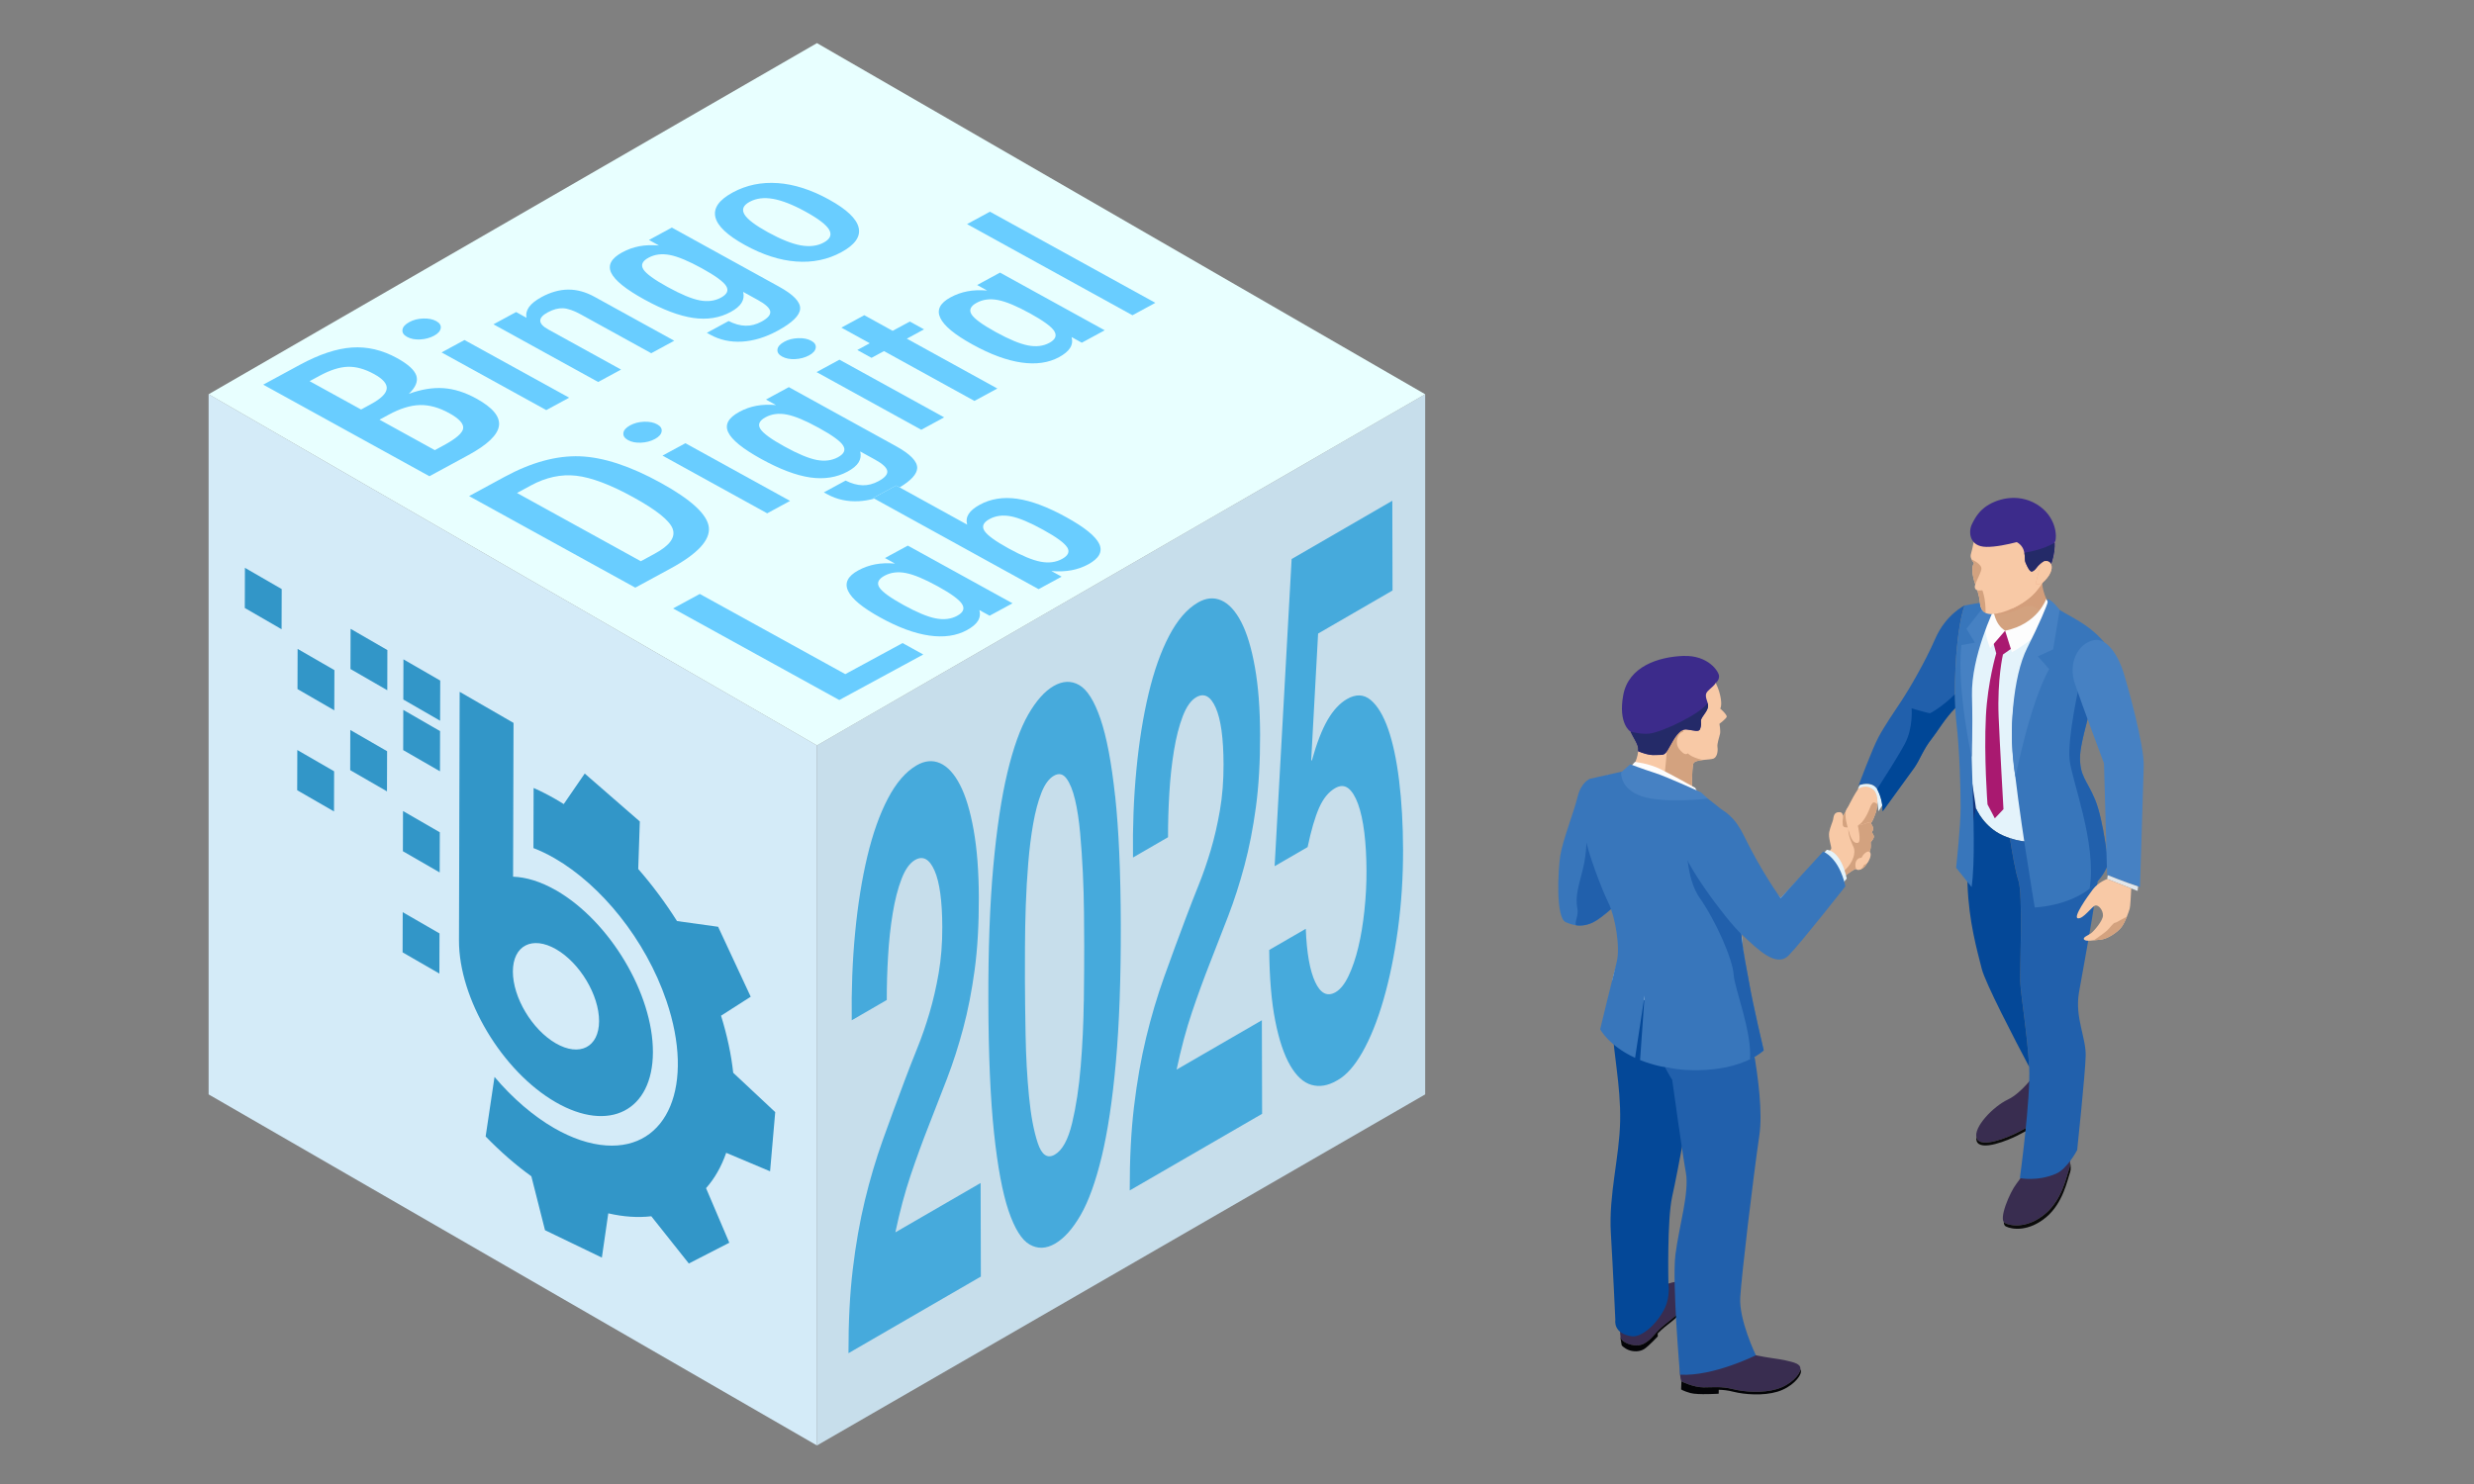 <?xml version="1.0" encoding="UTF-8"?> <svg xmlns="http://www.w3.org/2000/svg" viewBox="0 0 1000 600"><rect x="0" y="0" width="1000" height="600" fill="#808080" stroke="none"/><defs><style>.cls-1{fill:#e8ffff;}.cls-2{fill:#0f357d;}.cls-3{fill:#d3a27f;}.cls-4{fill:#2160ac;}.cls-5{opacity:.15;}.cls-5,.cls-6{mix-blend-mode:multiply;}.cls-5,.cls-7{fill:#d18b67;}.cls-8{fill:#d4ebf8;}.cls-9{fill:#3c2b8b;}.cls-10{fill:#f8c9a6;}.cls-11{fill:#69cdff;}.cls-12{isolation:isolate;}.cls-13{fill:#392d50;}.cls-14{fill:#eaa480;}.cls-15{fill:#0b0b0b;}.cls-16{fill:#46aadc;}.cls-17{fill:#c7deeb;}.cls-18{fill:#c3dae6;}.cls-19{fill:#e4f3fb;}.cls-20{fill:#e1e6eb;}.cls-21{fill:#040407;}.cls-22{fill:#004797;}.cls-23{fill:#044898;}.cls-24{fill:#242a68;}.cls-25{fill:#4681c3;}.cls-26{fill:#3876bb;}.cls-27{fill:#3296c8;}.cls-28{fill:#a91970;}.cls-29{fill:#fdfdfd;}</style></defs><g class="cls-12"><g id="data1"><path class="cls-7" d="M760.53,320.28l.08-.47-.23-.05c.05.17.1.35.15.52Z"></path><path class="cls-4" d="M794.1,244.79s-7.59,3.64-11.84,13.4c-4.25,9.76-10.85,20.88-13.47,24.85-2.62,3.98-6.98,10.3-9.5,15-2.52,4.7-8.03,19.52-8.03,19.52,0,0,5.51-2.26,7.68,1.85,2.17,4.11,2.04,8.6,2.04,8.6,0,0,10.61-14.57,12.78-17.61,2.17-3.05,3.69-7.59,7.12-11.83,1.92-2.38,5.54-8.49,9.45-12.32-.54-12.35.45-32,3.76-41.47Z"></path><path class="cls-19" d="M758.95,319.42c-1.78-3.37-5.81-2.46-7.2-2.02-.39.72-.84,1.56-.77,1.56.12,0,4.82-1.07,6.33.57,1.5,1.64,1.99,8.49,1.99,8.49l1.53-2.42c-.22-1.67-.72-3.97-1.88-6.18Z"></path><path class="cls-22" d="M780.05,288.37c-.6,0-7.37-1.97-7.37-1.97,0,0,.69,7.84-2.69,14.24-2.7,5.1-8.87,14.72-11.26,18.41.08.12.15.24.21.37,2.17,4.11,2.04,8.6,2.04,8.6,0,0,10.61-14.57,12.78-17.61,2.17-3.05,3.69-7.59,7.12-11.83,1.92-2.38,5.54-8.49,9.45-12.32-.08-1.74-.12-3.63-.13-5.62-4.29,4.43-9.74,7.74-10.15,7.74Z"></path><polygon class="cls-2" points="795.64 337.51 794.68 310.6 800.57 317.51 799.72 334.93 795.64 337.51"></polygon><path class="cls-19" d="M798.69,326.85s3.23,7.54,10.95,10.95c7.72,3.41,14.22,3.03,19.69.96,5.47-2.08,14.99-5.75,14.89-16.87,0,0-8.45-6.81-6.03-16.4,2.42-9.59,5-26.49,5-26.49l-5.56-23.38-8.76-7.8s-12.91,9.2-18.38,7.18c-5.47-2.02-10.09-8.55-10.09-8.55l-7.26,12.56s.09,40.25,1.51,44.59c1.41,4.34,4.05,23.26,4.05,23.26Z"></path><path class="cls-13" d="M822.85,433.95c-.57.58-5.55,7.91-11.34,10.65-5.79,2.75-14.05,11.22-12.54,15.55,1.51,4.34,12.82-.38,16.5-2.26,3.68-1.89,14.4-7.65,14.4-7.65l.46-13.29-7.49-3.01Z"></path><path class="cls-15" d="M815.47,457.89c-3.67,1.89-14.99,6.6-16.5,2.26-.06-.18-.1-.38-.13-.57-.09.64-.05,1.24.13,1.78,1.51,4.33,12.82-.38,16.5-2.26,3.68-1.88,14.4-7.65,14.4-7.65l-.43-.98c-2.02,1.08-10.73,5.75-13.98,7.42Z"></path><path class="cls-13" d="M822.51,467.7s-5.09,7.92-7.54,11.03c-2.45,3.11-7.35,14.33-4.62,15.74,2.73,1.41,9.42,2.07,16.3-3.68,6.88-5.75,8.58-15.08,9.71-18.19,1.13-3.11-.66-10.65-.66-10.65l-13.2,5.75Z"></path><path class="cls-15" d="M836.74,470.05c-.02.98-.13,1.86-.37,2.55-1.13,3.11-2.83,12.44-9.71,18.19-6.88,5.75-13.57,5.09-16.3,3.68-.18-.09-.32-.22-.43-.39.03.86.28,1.49.8,1.76,2.73,1.41,9.43,2.07,16.31-3.68,6.88-5.75,8.58-15.08,9.71-18.19.38-1.06.29-2.49,0-3.91Z"></path><path class="cls-4" d="M840.31,401.38c1.7-10.09,9.52-49.73,8.81-61.5-.53-8.84-3.48-14.96-4.91-17.47-.22,10.7-9.51,14.29-14.88,16.33-4.8,1.82-10.4,2.33-16.91.12.89,5.67,2.27,13.74,3.44,17.12,1.88,5.47.57,35.54.75,40.91.19,5.37,2.93,21.68,3.59,34.41.66,12.73-3.76,45.03-3.76,45.03,0,0,7.04,1.47,14.59-1.77,4.62-1.98,8.57-9.58,8.57-9.58,0,0,3.25-30.72,3.44-38.07.19-7.35-4.42-15.46-2.73-25.54Z"></path><path class="cls-23" d="M816.6,396.91c-.19-5.37,1.13-35.44-.75-40.91-1.17-3.38-2.55-11.46-3.44-17.12.04.01.08.02.12.03-.95-.32-1.91-.68-2.89-1.11-7.72-3.41-10.95-10.95-10.95-10.95,0,0-3.96,16.43-3.4,31.13.57,14.71,3.77,25.92,5.75,33.75,1.46,5.77,13.13,28.21,19.15,39.59-.66-12.73-3.4-29.03-3.59-34.41Z"></path><path class="cls-3" d="M825.45,234.6c-1.5,2.56-3.25,4.77-4.99,6.35-3.76,3.4-9.63,6.42-14.31,7.17-.66.51-.97,1.57,1.38,7.71,1.48,3.88,6.33,5.04,13.42.38,7.09-4.66,8.16-10.19,8.16-10.19,0,0-3.95-6.05-3.65-11.42Z"></path><path class="cls-5" d="M825.45,234.6c-1.5,2.56-3.25,4.77-4.99,6.35-3.76,3.4-9.63,6.42-14.31,7.17.08.19.18.42.28.68,2.25-.21,6.63-.91,10.83-3.13,4.32-2.29,8.33,1.65,10.23,4.02,1.32-2.13,1.62-3.67,1.62-3.67,0,0-3.95-6.05-3.65-11.42Z"></path><path class="cls-26" d="M846.91,323.5c-3.35-8.24-6.54-9.62-6.13-18.29.35-7.58,9.34-36.16,9.34-36.16l.39-9.38c-7.12-8.38-14.92-10.52-20.71-14.88,0,0-1.32,5.98-6.21,12.82-4.89,6.84-12.01,24.85-10.05,46.49,1.95,21.64,8.91,62.79,8.91,62.79,0,0,23.26-.68,29.68-17.57,0,0-1.87-17.57-5.22-25.81Z"></path><path class="cls-26" d="M797.72,269.22c3.25-17.71,8.59-26.57,8.59-26.57l-12.21,2.14c-3.92,11.19-4.59,36.59-3.32,47.37,1.27,10.77,1.71,26.45,1.71,34.27s-1.82,24.43-1.82,24.43l6.26,7.79c2.86-19.86-2.47-71.71.78-89.43Z"></path><path class="cls-28" d="M805.12,257.61l1.76,6.55s-3.47,11.56-4.17,25.38c-.84,16.43.65,35.69.65,35.69l2.95,5.63,3.5-3.69s-1.59-28.04-1.96-37.48c-.6-15.15,1.75-25.06,1.75-25.06l5.07-3.59-4.19-6.05-5.36,2.62Z"></path><path class="cls-29" d="M827.09,242.15s-3.39,10.16-16.61,12.85l2.74,8.71s13-6.95,17.05-15.89l-3.18-5.66Z"></path><path class="cls-29" d="M805.73,246.44h-3.09c-1.78,7.68,1.78,15.57,1.78,15.57l6.06-7.02c-4.33-2.62-4.75-8.55-4.75-8.55Z"></path><path class="cls-25" d="M827.46,242.3c-.3.02.36.42.22,1.18-.21,1.15-3.32,8.73-8.29,18.53-5.67,11.18-7.84,34.6-4.74,52.23,0,0,5.73-29.49,13.62-43.73l-4.56-5.15,6.17-2.81,2.65-15.93s-3.22-4.46-5.06-4.32Z"></path><path class="cls-25" d="M806.14,245.95s-9.47,19.5-9.06,35.27c.39,15-.12,25.01-.12,25.01,0,0-6.09-27.45-4.16-45.4l5.45-1-3.39-5.61,9.31-11.93,1.96,3.66Z"></path><path class="cls-10" d="M822.88,206.24c-5.15-3.01-12.94-2.16-18.22,1.91-5.28,4.07-6.46,8.66-6.82,10.71-.36,2.06-.86,3.84-1.25,5.41-.39,1.57,1.33,3.4,1.33,3.4-1.59,2.28.07,7.36.51,8.59-.17.5-.26.91-.22,1.19.12.76.55,1.09,1.06,1.22.48,1.65.93,3.6.98,4.45.08,1.24.17,5.39,5.04,5.17,4.87-.22,11.7-3.53,15.89-7.33,4.2-3.8,8.37-11.21,9.26-18.43.9-7.21-2.41-13.27-7.56-16.29Z"></path><path class="cls-3" d="M798.43,236.25h0c.58-1.68,2.08-4.33,2.44-6.02.46-2.18-3.97-4.06-3.97-4.06h0c.41.85,1.01,1.5,1.01,1.5-1.59,2.28.07,7.36.51,8.59Z"></path><path class="cls-10" d="M822.88,206.24c-5.15-3.01-12.94-2.16-18.22,1.91-4.2,3.24-5.8,6.8-6.46,9.16.83,1.63,1.94,2.87,3.38,3.09,4.9.74,9.35-1.05,11.84-.47,1.89.44,3.04,3.88,3.45,7.04.4,3.16,2.45,4.13,2.05,7.71-.35,3.1-4.4,7.96-5.41,11.29,2.83-1.33,5.58-3.1,7.67-5,4.2-3.8,8.37-11.21,9.26-18.43.9-7.21-2.41-13.27-7.56-16.29Z"></path><path class="cls-9" d="M823.32,203.93c-7.96-4.85-16.78-2.15-21.23,1.32-1.56,1.22-3.29,3.03-5.05,6.72-1.45,3.04-1.1,9.03,5.82,9.14,3.74.06,8.63-.97,12.33-1.93,4.2,2.37,2.87,6.77,3.5,8.17.63,1.41,1.34,3.21,2.28,3.68.58.28,1.57-.7,1.82-1.02.61-.8,4.87-6.4,5.57.15,1.01-2.45,1.75-5.06,2.07-7.63.13-1.07.17-2.12.13-3.14h0c1.13-2.66.43-10.78-7.24-15.46Z"></path><path class="cls-24" d="M818.69,227.36c.63,1.41,1.34,3.21,2.28,3.68.58.28,1.57-.7,1.82-1.02.61-.8,4.87-6.4,5.57.15,1.01-2.45,1.75-5.06,2.07-7.63.13-1.07.17-2.12.13-3.14-4.18,2.49-9.45,3.62-12.31,4.08.31,1.63.11,3.17.44,3.89Z"></path><path class="cls-3" d="M802.58,247.81c.04-6.05-1.26-9.02-1.26-9.02-.08-.26-1.18.11-2.06-.13,0,0,0,0,0,0,.48,1.65.93,3.6.98,4.45.06.95.13,3.6,2.34,4.7Z"></path><path class="cls-14" d="M822.86,236.02c.62.34,2.03.8,4.53-2.24,2.5-3.04,2.29-5.74.9-6.56-1.39-.82-2.63-.2-3.26.89-.62,1.09-2.18,7.9-2.18,7.9Z"></path><path class="cls-10" d="M822.86,236.02c.62.34,2.03.8,4.53-2.24,2.5-3.04,2.29-5.74.9-6.56-1.39-.82-2.63-.2-3.26.89-.62,1.09-2.18,7.9-2.18,7.9Z"></path><path class="cls-4" d="M852.14,349.31s-1.87-17.57-5.22-25.81c-3.35-8.24-6.54-9.62-6.13-18.29.35-7.58,9.34-36.16,9.34-36.16l.03-.64-9.63,8.12s-4.9,21.6-4,30.62c.82,8.24,11.09,33.89,8.12,52.13,3.14-2.45,5.86-5.69,7.49-9.98Z"></path><path class="cls-25" d="M846.25,258.84c-6.25,1.37-10.47,9.04-7.54,17.69,2.93,8.66,11.73,32.11,11.73,32.11l1.26,45.09s6.59,2.72,13.3,4.91c0,0,1.22-40.23,1.5-48.75.28-8.52-6.42-32.39-8.24-38.25-1.82-5.86-6.42-14.03-12.01-12.81Z"></path><path class="cls-20" d="M851.97,353.85l-.25,1.53,12.31,4.84.19-1.82c-5.64-1.88-11.02-4.05-12.26-4.55Z"></path><path class="cls-10" d="M851.72,355.38s-3.55,1.27-5.79,4.22c-2.23,2.95-8.14,11.33-6.03,11.69,2.11.36,5.68-4.82,7-5.18,1.32-.36,3.19,1.87,3.13,4.04-.06,2.17-3.62,6.27-4.82,7.17-1.21.9-3.62,1.69-2.77,2.59.84.9,3.86.18,6.57,0,2.71-.18,7.05-3.02,8.62-5.24,1.57-2.23,2.77-5.91,3.2-7.29.3-.99.42-5.04.63-8.17l-9.74-3.83Z"></path><path class="cls-3" d="M854.92,373.06c-.74.04-1.86,1.86-3.2,3.12-1,.94-3.98,3.02-5.43,4.01.88-.1,1.81-.22,2.72-.28,2.71-.18,7.05-3.02,8.62-5.24.8-1.13,1.5-2.64,2.05-4.03-2.86,1.37-4.12,2.39-4.76,2.42Z"></path><path class="cls-26" d="M651.52,320.49l-8.77-5.64s-3.6,1.2-5.09,7.36c-1.49,6.15-6.09,17.74-7,23.77-.91,6.03-1.89,25.06,2.21,26.87,4.11,1.81,7.45,1.8,11.06.06,3.61-1.74,10.15-7.98,10.15-7.98l-2.55-44.44Z"></path><path class="cls-4" d="M641.26,337.49s.31,6.94-1.46,13.92c-1.77,6.99-3.16,11.17-2.21,15.97.54,2.71-1.12,5.2-.62,6.7,2.39.35,4.62-.05,6.95-1.17,3.61-1.74,10.15-7.98,10.15-7.98l-1.23-21.34-11.59-6.1Z"></path><path class="cls-13" d="M655.4,532.34s-1.2,7.5,0,9.2c1.2,1.7,6.1,3.5,9.3,1.6,3.2-1.9,3.47-3.35,6.86-6.42,3.22-2.92,8.14-5.66,9.46-10.11,1.02-3.43.18-7.47-1.52-8.27-1.7-.8-8.4,1.2-11.8,4.2-3.4,3-12.3,9.8-12.3,9.8Z"></path><path class="cls-21" d="M681.02,526.6c-1.32,4.45-6.24,7.19-9.46,10.11-3.39,3.07-3.66,4.52-6.86,6.42-3.2,1.9-8.1.1-9.3-1.6-.18-.26-.31-.64-.39-1.11-.01.6.04,1.14.16,1.56l.33,1.97s1,1.18,2.81,1.88c1.8.7,4.51.8,6.36-.45,1.86-1.25,5.41-5.06,5.41-5.06,0,0-.01-.56-.02-1.21.43-.44.91-.92,1.5-1.45,3.22-2.92,8.14-5.66,9.46-10.11.35-1.16.47-2.39.43-3.55-.04.87-.17,1.75-.43,2.6Z"></path><path class="cls-13" d="M721.21,549.91c-4.3-.95-17.86-1.81-22.62-6.8l-18.95,6.2s-1.29,6.02,0,9.21c0,0,4.82,2.41,8.95,2.41s7.14-.48,11.79.69c4.65,1.17,12.05,1.72,17.81,0,5.77-1.72,9.47-6.03,9.56-8.09.08-2.07-2.24-2.67-6.54-3.62Z"></path><path class="cls-21" d="M727.75,553.58c-.14,2.08-3.82,6.33-9.55,8.04-5.77,1.72-13.17,1.17-17.81,0-4.65-1.16-7.66-.69-11.79-.69s-8.95-2.41-8.95-2.41c-.04-.09-.07-.19-.11-.29.02.22.05.43.09.64l-.12,2.87s.85.66,3.76,1.48c2.92.83,11.43.27,11.43.27,0,0,.01-.8.02-1.58,1.79.03,3.64.21,5.87.78,4.65,1.16,12.05,1.72,17.81,0,5.77-1.72,9.47-6.03,9.55-8.09.02-.39-.05-.73-.21-1.03Z"></path><path class="cls-10" d="M688,269.75c3.66,1.92,6.38,7.2,7.31,11.42.93,4.22,0,5.3,0,5.3,0,0,2.94,2.56,2.62,3.39-.32.83-2.93,2.79-2.93,2.79,0,0,.51,2.72.25,3.99-.25,1.27-1.27,4.01-1.04,5.42.23,1.41-.05,3.88-1.48,4.59-1.43.72-7.7.23-8.31,2.12-.6,1.89-.6,11.63-.6,11.63,0,0-9.58,6.37-18.1,2.16-8.52-4.21-5.31-13.19-5.31-13.19,0,0,2.58-4.73,1.44-7.97-1.14-3.24-6.17-9.06-5.21-17.24.96-8.18,5.25-12.65,13-15.32,7.75-2.67,12.9-1.96,18.35.9Z"></path><path class="cls-3" d="M684.43,308.77c.3-.93,1.97-1.29,3.77-1.49-2.86-.7-6.41-1.97-6.64-3.99-.39-3.41-1.4-9.15-1.4-9.15l-6.13,2.8s-.43,18.49-3.39,26.99c6.91.64,13.2-3.53,13.2-3.53,0,0,0-9.74.6-11.63Z"></path><path class="cls-10" d="M682.96,298.61c-.16-2.19-.88-3.42-2.93-2.63-2.06.79-3.15,4.42-1.32,6.82,1.84,2.41,4.86,4.51,4.25-4.2Z"></path><path class="cls-9" d="M680.41,265.2c-10.08.38-22.17,4.25-24.29,15.86-2.12,11.61,2.89,14.72,2.89,14.72h0c1.15,2.35,2.37,4.23,2.86,5.63.26.72.32,1.52.27,2.32,1.98.82,4.52,1.65,6.51,1.54,3.85-.22,3.98.7,6.04-3.07,2.06-3.76,4.16-7.66,7.14-7.26,2.97.39,4.99,1.14,5.38-.26.4-1.4.44-1.66.31-3.11-.13-1.44,2.14-3.15,2.8-5.43.66-2.28-2.1-4.6,0-6.74,1.38-1.41,2.58-2.18,3.19-3.3,0,0,1.41-.98,1.34-2.77-.06-1.79-4.36-8.5-14.43-8.12Z"></path><path class="cls-24" d="M681.82,294.93c2.97.39,4.99,1.14,5.38-.26.4-1.4.44-1.66.31-3.11-.13-1.44,2.14-3.15,2.8-5.43.18-.64.1-1.29-.08-1.93-2.66,4.33-18.26,11.78-23.47,12.39-2.66.31-5.55-.22-7.76-.82,1.15,2.35,2.37,4.23,2.86,5.63.26.72.32,1.52.27,2.32,1.98.82,4.52,1.65,6.51,1.54,3.85-.22,3.98.7,6.04-3.07,2.06-3.76,4.16-7.66,7.14-7.26Z"></path><path class="cls-23" d="M652.93,533.7s-1.01,5.49,6.58,6.57c4.28.61,10.67-5.48,13.5-11.57,2.19-4.71,1.37-9.74,1.37-9.74,0,0-.59-25.94,1.55-35.31,2.14-9.37,8.6-44.91,8.6-44.91l-10.11-46.81h-19.55s-3.04,17.67-3,23.63c.07,9.45,3.28,23.03,3,37.69-.28,14.67-4.67,29.78-3.76,45.21.91,15.42,1.82,35.23,1.82,35.23Z"></path><path class="cls-4" d="M704.3,403.57s9.5,37.14,6.84,55.43c-2.66,18.29-7.17,56.38-7.73,65.55-.56,9.18,6.32,23.4,6.32,23.4,0,0-17.22,8.62-30.66,7.85,0,0-3.26-37.24-1.86-48.5,1.4-11.26,5.69-25.17,4.23-33.14-1.45-7.98-5.53-37.55-5.53-37.55,0,0-5.34-8.1-6.63-15.61-.49-2.81-4.22-22.92,1.97-25.77,10.32-4.74,33.04,8.33,33.04,8.33Z"></path><path class="cls-19" d="M704.89,386.97c-.98-5.67-1.35-16.13-1.11-25.12.24-8.99,3.31-24.39-14.85-36.02l-28.96-13.36s-5.09.25-8.66.74c-3.57.49-7.43,2.12-7.68,10.38-.25,8.26.41,28.65,4.23,34.32,3.82,5.67,8.97,18.72,8.8,21.92-.18,3.2-7.07,18.47-4.36,19.09,2.71.62,17.35,8.44,26.7,10.78,9.36,2.34,27.51,3.52,27.6-2.04.04-2.45-.74-15.02-1.72-20.69Z"></path><path class="cls-18" d="M703.78,361.85c.17-6.28,1.71-15.68-3.55-24.74h0c-4.46,4.17-9.68,9.27-10.56,10.82-1.53,2.71-6.64-6.13-6.64-6.13,0,0-1.1,17.83,1.49,23.25,2.58,5.42,14.28,14.65,12.03,19.82-2.25,5.17-.23,10.72-1.79,16.38-.5,1.8-2.81,6.65-4.9,10.15,8.31.69,16.69.03,16.75-3.75.04-2.45-.74-15.02-1.72-20.69-.98-5.67-1.35-16.13-1.11-25.12Z"></path><path class="cls-29" d="M660.84,308.07s5.34.45,10.43,2.95c4.5,2.21,13.95,7.51,13.95,7.51l3.72,7.3s-15.68-3.15-26.79-9.23c-7.24-3.96-4.58-5.01-4.58-5.01l3.27-3.52Z"></path><path class="cls-10" d="M751.16,318.86c-3.07,4.61-4.28,7.96-5.5,9.87-1.4,2.18-2.7,4.26-2.57,7.83.12,3.57,4.78,14.57,7.7,15.01,2.31.35,3.8-2.03,4.3-3.56.14-.43.18-2.04.11-2.49-.18-1.17-1.16-2.34-.98-5.11.18-2.77-.18-5.71-.18-5.71,2.43-1.55,2.84-2.56,4.24-6.35,0,0,1.85-6.47-1.03-9.04-2.89-2.57-6.09-.46-6.09-.46Z"></path><path class="cls-3" d="M756.3,325.47l-10.13,2.39h0c-.17.32-.34.61-.51.87-1.4,2.18-2.7,4.26-2.57,7.83.12,3.57,4.78,14.57,7.7,15.01,2.31.35,3.8-2.03,4.3-3.56.14-.43.18-2.04.11-2.49-.18-1.17-1.16-2.34-.98-5.11.18-2.77-.18-5.71-.18-5.71,2.43-1.55,2.84-2.56,4.24-6.35,0,0,.4-1.43.54-3.2-1.92-1.71-2.09.11-2.53.31Z"></path><path class="cls-10" d="M730.03,354.09s10.1-10.18,10.18-11.01c.09-.83-1.29-4.54-.83-6.69.46-2.15,1.34-4.02,1.56-4.97.22-.95.17-3.13,2.52-3.06,2.35.07,1.18,3.12,1.34,4.06.16.93-.56,2.66,3.08,1.96,3.65-.7,5.76-1.14,6.65-1.62.89-.48,1.99-.03,2.52,1.73.35,1.18-.54,2-.54,2,0,0,1.04,1.09.89,1.97-.16.89-1.29,2.11-1.29,2.11,0,0,.38,2.27-.51,4.07-.9,1.79-3.28,5.91-5.95,6.86-.54.19-3.92,2.24-6.44,5.23-4.68,5.54-11.07,14.12-11.07,14.12l-2.11-16.76Z"></path><path class="cls-3" d="M747.34,334.47h-.01c-1,2.26,1.86,7.99,1.86,7.99,1.07,2.22-.24,6.31-3.3,9.19-4.27,4.03-14.6,12.47-14.6,12.47l.85,6.71s6.39-8.58,11.07-14.12c2.52-2.99,5.9-5.04,6.44-5.23,2.67-.95,5.05-5.07,5.95-6.86.89-1.8.51-4.07.51-4.07,0,0,1.13-1.22,1.29-2.11.15-.89-.89-1.97-.89-1.97,0,0,.9-.82.54-2-.53-1.76-1.63-2.21-2.52-1.73-.57.31-1.65.6-3.32.96h0s-.05.01-.05.01c0,0-.01,0-.02,0-.67.14-1.42.29-2.27.46-.04,0-.09.02-.13.02-.27.06-.56.11-.85.16-.1.02-.2.04-.29.05-.09.02-.18.03-.26.04Z"></path><path class="cls-10" d="M749.97,350.1c.02.59.29,1.95,1.59,1.59,1.29-.36,1.92-2.04,1.92-2.04,0,0,1.01-.11,1.83-1.51.83-1.4,1.23-3.42.25-3.8-.97-.38-2.57,1.12-3.12,2.47,0,0-2.62-.19-2.47,3.29Z"></path><path class="cls-10" d="M750.94,333.77s1.52,6.6.1,6.97c-2.67.68-3.52-4.26-4.03-5.7-.42-1.19-1.43-4.98-.95-6.98.49-2,2.82-3.89,5.69-3.39.78.14,4.89-.07,4.55.8-1.16,3.07-2.9,6.98-5.36,8.3Z"></path><path class="cls-19" d="M719.71,363.08l18.7-19.49s5.48-.14,8.06,11.61c0,0-18.37,22.33-23.41,27.47-5.05,5.13-10.42,1.25-17.02-4.91-6.6-6.17-26.13-29.89-26.59-36.73-.46-6.84,3.14-12.57,5.82-14.19,2.68-1.61,11.28-1.85,18.48,12.93,7.2,14.78,15.96,23.31,15.96,23.31Z"></path><path class="cls-26" d="M707.13,398c-1.41-8.22-3.93-18.36-3.47-28.52.46-10.16.76-29.63-1.41-33.51-.97-1.74,1.29-1.44-1.16-4-3.04-3.17-10.78-9.09-10.78-9.09l-31.39-8.64-3.34-2.28-12.84,2.9s-3.42,15.36-2.2,22.64c1.22,7.28,6.91,22.11,9.61,27.57,2.7,5.46,4.86,17.89,3.33,23.86-1.81,7.04-6.68,27.2-6.68,27.2,0,0,3.44,6.66,14.11,11.58l3.85-25.22-1.83,26.09c2.53,1.02,5.41,1.94,8.69,2.65l2.72.39c7.29,1.77,27.51,2.49,38.56-6.93,0,0-4.39-18.58-5.78-26.69Z"></path><path class="cls-25" d="M687.53,320.34s-13.96-6.36-18.53-7.81c-5.25-1.67-10.04-3.53-10.04-3.53l-3.7,3.25s-.63,6.72,8.46,9.73c9.09,3,26.6.9,26.6.9l-2.79-2.54Z"></path><path class="cls-4" d="M712.91,424.69s-4.39-18.58-5.78-26.69c-1.41-8.22-3.93-18.36-3.47-28.52.27-6.02.49-15.32.17-22.69l-22.09-5.98s-.31,14.28,5.23,22.15c6.76,9.62,13.47,25.13,13.78,31.13.27,5.24,7.45,23.01,6.61,34.2,2.02-.99,3.9-2.18,5.56-3.6Z"></path><path class="cls-26" d="M719.71,363.08l17.2-18.79s6.43,2.28,9.01,14.04c0,0-17.87,22.8-22.91,27.93-5.05,5.13-12.44-2.33-19.04-8.49-6.6-6.17-24.07-29.89-24.52-36.73-.46-6.84,3.14-12.57,5.82-14.19,2.68-1.61,12.51-3.6,19.71,11.18,7.2,14.78,14.73,25.06,14.73,25.06Z"></path><polygon class="cls-17" points="330.22 301.39 330.22 584.42 576.06 442.48 576.06 159.4 330.22 301.39"></polygon><polygon class="cls-8" points="84.32 442.48 330.22 584.42 330.22 301.39 84.32 159.4 84.32 442.48"></polygon><polygon class="cls-1" points="84.32 159.4 330.22 301.39 576.06 159.4 330.22 17.43 84.32 159.4"></polygon><g class="cls-6"><path class="cls-27" d="M236.36,312.76l22.26,19.38-.64,19.21c5.65,6.47,10.92,13.54,15.67,21.05l16.62,2.31,13.17,28.28-11.99,7.67c2.5,8.07,4.13,15.8,4.92,23.08l16.98,15.9-2.08,23.93-17.74-7.47c-1.93,5.56-4.67,10.37-8.14,14.29l9.4,22.06-16.36,8.4-15.17-19.1c-2.67.31-5.48.38-8.43.18-2.95-.2-5.94-.66-8.96-1.36l-2.59,17.89-22.98-11.07-5.52-21.8c-6.36-4.58-12.58-10.01-18.48-16.1l3.59-24.07c7.33,8.64,15.62,15.79,24.08,20.67,7.06,4.07,14.23,6.57,21.06,7.03,25.01,1.7,35.91-24.49,24.34-58.49-8.41-24.72-26.37-46.75-45.16-57.6-2.85-1.65-5.73-3.04-8.59-4.14l.07-24.3c2.96,1.31,5.93,2.82,8.88,4.52,1.1.64,2.2,1.3,3.3,1.99l8.49-12.36Z"></path><path class="cls-27" d="M224.84,360.01c21.65,12.5,39.14,41.79,39.07,65.44-.07,23.64-17.67,32.67-39.32,20.17-21.64-12.5-39.14-41.79-39.07-65.43l.28-100.48,21.77,12.57-.18,62.18c5.26.18,11.17,1.94,17.43,5.55ZM224.67,421.84c9.62,5.55,17.45,1.54,17.48-8.97.03-10.51-7.75-23.53-17.37-29.08-9.62-5.55-17.44-1.54-17.47,8.97-.03,10.51,7.75,23.53,17.36,29.08"></path><polygon class="cls-27" points="177.88 295.6 177.84 311.85 162.97 303.27 163.01 287.02 177.88 295.6"></polygon><polygon class="cls-27" points="177.94 275.16 177.89 291.4 163.02 282.82 163.07 266.58 177.94 275.16"></polygon><polygon class="cls-27" points="177.77 336.5 177.72 352.74 162.85 344.16 162.9 327.91 177.77 336.5"></polygon><polygon class="cls-27" points="177.65 377.39 177.6 393.63 162.73 385.05 162.78 368.81 177.65 377.39"></polygon><polygon class="cls-27" points="156.58 262.83 156.54 279.07 141.66 270.49 141.71 254.24 156.58 262.83"></polygon><polygon class="cls-27" points="156.47 303.72 156.42 319.96 141.55 311.38 141.59 295.14 156.47 303.72"></polygon><polygon class="cls-27" points="135.17 270.94 135.12 287.19 120.25 278.6 120.3 262.36 135.17 270.94"></polygon><polygon class="cls-27" points="135.05 311.84 135.01 328.08 120.13 319.5 120.18 303.25 135.05 311.84"></polygon><polygon class="cls-27" points="113.87 238.17 113.82 254.41 98.95 245.82 99 229.58 113.87 238.17"></polygon></g><g class="cls-6"><path class="cls-16" d="M370.48,309.45c3.33-1.93,6.51-2.22,9.54-.87,3.03,1.35,5.69,4.27,8,8.72,2.31,4.46,4.15,10.54,5.52,18.23,1.38,7.69,2.08,16.81,2.11,27.35.03,10.96-.54,20.71-1.69,29.24-1.16,8.54-2.7,16.42-4.63,23.64-1.93,7.23-4.12,14.03-6.57,20.42-2.45,6.39-4.92,12.74-7.4,19.04-2.49,6.31-4.9,12.93-7.25,19.88-2.34,6.95-4.41,14.67-6.2,23.15l34.46-19.95.1,37.83-53.51,30.98c-.03-12.61.54-23.92,1.74-33.92,1.19-10,2.82-19.28,4.88-27.82,2.06-8.54,4.49-16.73,7.29-24.56,2.8-7.83,5.75-15.85,8.85-24.07,1.59-4.23,3.28-8.58,5.08-13.03,1.8-4.45,3.43-9.18,4.91-14.18,1.48-5,2.72-10.37,3.71-16.12.99-5.75,1.48-11.93,1.46-18.55-.03-10.54-1.07-18.17-3.13-22.87-2.07-4.7-4.69-6.14-7.89-4.29-2.15,1.25-3.97,3.8-5.45,7.66-1.49,3.86-2.67,8.49-3.56,13.86-.89,5.38-1.52,11.13-1.88,17.24-.37,6.11-.54,12.07-.53,17.85l-14.16,8.2c-.17-12.32.28-24.13,1.37-35.42,1.08-11.29,2.72-21.56,4.92-30.8,2.2-9.24,4.98-17.06,8.33-23.45,3.35-6.39,7.22-10.86,11.59-13.39Z"></path><path class="cls-16" d="M450.75,321.83c1.46,13.55,2.22,30.86,2.28,51.94.06,21.71-.61,40.26-1.99,55.66-1.38,15.4-3.3,28.15-5.74,38.26-2.44,10.11-5.27,17.96-8.49,23.55-3.22,5.59-6.67,9.45-10.35,11.58-3.61,2.09-7.03,2.21-10.27.35-3.24-1.85-6.08-6.42-8.54-13.69-2.45-7.28-4.41-17.79-5.87-31.54-1.46-13.75-2.22-31.48-2.28-53.18-.06-21.08.61-39.22,1.99-54.41,1.39-15.19,3.28-27.83,5.69-37.92,2.4-10.09,5.22-17.93,8.43-23.52,3.22-5.59,6.63-9.43,10.24-11.52,3.68-2.13,7.14-2.27,10.37-.41,3.24,1.85,6.1,6.41,8.59,13.66,2.49,7.26,4.46,17.66,5.92,31.2ZM438.09,404.93c.11-8.86.16-16.4.15-22.6-.01-3.72-.04-8.21-.09-13.46-.05-5.25-.2-10.6-.46-16.04-.26-5.44-.62-10.77-1.09-15.99-.47-5.21-1.16-9.73-2.07-13.55-.91-3.82-2.07-6.66-3.47-8.55-1.4-1.88-3.1-2.24-5.11-1.08-2.01,1.17-3.69,3.49-5.04,6.95-1.35,3.48-2.45,7.63-3.3,12.47-.86,4.84-1.52,10.15-1.99,15.91-.47,5.76-.8,11.49-1,17.19-.19,5.7-.3,11.2-.32,16.49-.02,5.29-.03,9.8-.02,13.52.02,6.2.11,13.66.27,22.36.16,8.71.62,16.93,1.37,24.67.75,7.75,1.93,14.05,3.54,18.91,1.61,4.86,3.91,6.43,6.89,4.7,3.05-1.76,5.39-6.02,7-12.75,1.61-6.73,2.78-14.39,3.48-22.98.71-8.59,1.12-17.31,1.24-26.18"></path><path class="cls-16" d="M484.17,243.63c3.33-1.93,6.51-2.22,9.54-.86,3.03,1.35,5.69,4.26,8,8.72,2.31,4.46,4.15,10.54,5.52,18.23,1.38,7.7,2.08,16.81,2.1,27.36.03,10.96-.54,20.7-1.69,29.24-1.16,8.54-2.7,16.42-4.63,23.64-1.93,7.23-4.12,14.03-6.57,20.42-2.45,6.39-4.92,12.74-7.41,19.04-2.48,6.31-4.9,12.93-7.24,19.88-2.35,6.95-4.41,14.67-6.2,23.15l34.46-19.95.1,37.83-53.51,30.98c-.03-12.61.54-23.92,1.74-33.92,1.19-10.01,2.82-19.28,4.88-27.83,2.06-8.54,4.49-16.73,7.29-24.56,2.8-7.83,5.75-15.85,8.85-24.07,1.59-4.23,3.28-8.57,5.07-13.03,1.8-4.45,3.43-9.18,4.92-14.18,1.48-5,2.72-10.37,3.71-16.12.99-5.75,1.48-11.93,1.46-18.55-.03-10.54-1.07-18.17-3.14-22.87-2.07-4.7-4.69-6.13-7.88-4.29-2.15,1.25-3.97,3.81-5.45,7.66-1.49,3.87-2.67,8.49-3.56,13.86-.89,5.38-1.52,11.13-1.88,17.24-.37,6.11-.54,12.07-.53,17.85l-14.16,8.2c-.17-12.32.28-24.13,1.37-35.42,1.08-11.29,2.72-21.55,4.92-30.8,2.2-9.24,4.97-17.06,8.33-23.45,3.35-6.39,7.22-10.85,11.59-13.39Z"></path><path class="cls-16" d="M522.07,226.03l40.71-23.57.09,36.28-30.09,17.42-2.78,50.99.21.5c1.99-7.16,4.14-12.69,6.42-16.6,2.28-3.91,4.88-6.71,7.8-8.4,3.61-2.09,6.81-1.97,9.59.35,2.78,2.32,5.14,6.24,7.07,11.75,1.93,5.51,3.41,12.47,4.44,20.88,1.03,8.41,1.56,17.68,1.59,27.81.03,11.16-.67,21.98-2.1,32.43-1.43,10.46-3.37,19.92-5.82,28.37-2.45,8.46-5.3,15.54-8.55,21.25-3.09,5.42-6.37,9.14-9.83,11.14-.19.11-.37.21-.56.31-3.54,2.05-6.93,2.61-10.16,1.69-3.24-.92-6.11-3.55-8.62-7.89-2.51-4.34-4.53-10.37-6.04-18.09-1.52-7.71-2.32-17.23-2.42-28.57l14.78-8.56c.37,9.72,1.64,16.91,3.81,21.55,2.17,4.65,4.92,6,8.25,4.08,1.94-1.13,3.69-3.33,5.25-6.61,1.56-3.28,2.87-7.14,3.93-11.59,1.07-4.45,1.89-9.37,2.46-14.78.58-5.4.86-10.8.84-16.17-.02-5.58-.31-10.69-.87-15.33-.57-4.64-1.42-8.5-2.53-11.58-1.12-3.08-2.45-5.2-3.98-6.39-1.53-1.18-3.31-1.19-5.32-.02-2.64,1.53-4.79,4.17-6.45,7.92-1.66,3.76-3.21,9.06-4.65,15.89l-13.33,7.72,6.87-124.16Z"></path></g><g class="cls-6"><g class="cls-12"><path class="cls-11" d="M169.79,137.25c-2.07.09-3.81-.25-5.23-1.03s-2.04-1.74-1.88-2.89c.14-1.15,1.07-2.18,2.75-3.1s3.52-1.38,5.63-1.45c2.11-.08,3.87.27,5.28,1.05s1.98,1.72,1.8,2.87c-.19,1.16-1.08,2.17-2.7,3.04s-3.56,1.42-5.65,1.5Z"></path><path class="cls-11" d="M179.25,156.94c4.31.29,8.74,1.69,13.28,4.19,6.63,3.65,9.68,7.33,9.15,11.04-.53,3.71-4.67,7.66-12.43,11.87l-15.68,8.5-67.17-37.02,14.81-8.03c7.83-4.24,14.84-6.57,21.05-6.99,6.21-.42,12.29,1.01,18.24,4.29,4.48,2.47,7.08,4.85,7.8,7.12.72,2.28-.3,4.71-3.06,7.32,5.04-1.83,9.71-2.59,14.01-2.29ZM187.21,173.18c.26-1.88-1.64-3.94-5.69-6.17-4.09-2.25-8.01-3.33-11.8-3.24-3.8.1-7.99,1.39-12.59,3.89l-3.73,2.02,22.36,12.32,3.63-1.97c4.97-2.69,7.59-4.98,7.84-6.86M125.15,154.11l20.8,11.46,3.96-2.15c4.05-2.2,6.19-4.28,6.4-6.24.22-1.96-1.47-3.94-5.05-5.91-3.78-2.08-7.32-3.07-10.67-2.97-3.33.1-7.16,1.32-11.47,3.66l-3.96,2.15"></path></g><polygon class="cls-11" points="220.8 165.81 178.49 142.49 187.74 137.47 230.06 160.79 220.8 165.81"></polygon><path class="cls-11" d="M262.3,97.03l9.25-5.02,43.31,23.87c5.83,3.21,8.69,6.18,8.56,8.91-.12,2.73-3.16,5.71-9.13,8.95-4.9,2.66-9.7,4.11-14.39,4.38-4.69.27-8.98-.67-12.86-2.82l-1.33-.73,8.8-4.77c2.39,1.21,4.68,1.85,6.85,1.89,2.17.06,4.31-.49,6.44-1.65,2.58-1.4,3.75-2.77,3.53-4.13-.22-1.37-1.87-2.89-4.95-4.59l-5.99-3.3c.39,1.61.18,3.08-.64,4.4-.83,1.33-2.3,2.57-4.42,3.72-4.46,2.42-9.51,3.22-15.15,2.4-5.65-.83-12.22-3.31-19.72-7.44s-11.95-7.72-13.42-10.82c-1.46-3.09.04-5.85,4.5-8.27,2.16-1.17,4.45-1.98,6.84-2.44,2.41-.46,5.07-.56,7.97-.31l-4.06-2.24ZM293.52,115.64c-1.11-1.77-4.38-4.16-9.81-7.15-5.41-2.98-9.74-4.78-12.97-5.4-3.24-.62-6.11-.25-8.6,1.1-2.51,1.36-3.2,2.93-2.1,4.7,1.11,1.77,4.37,4.15,9.78,7.13,5.43,2.99,9.77,4.8,12.99,5.42,3.25.62,6.11.25,8.61-1.11,2.5-1.36,3.2-2.91,2.09-4.7"></path><path class="cls-11" d="M218.82,120.14c3.7-2.01,7.32-3.02,10.86-3.05,3.52-.02,7.05.94,10.59,2.89l32.26,17.78-9.3,5.05-28.43-15.67c-2.87-1.58-5.28-2.42-7.21-2.51-1.93-.08-3.98.46-6.18,1.65-2.05,1.11-3.07,2.25-3.04,3.42.04,1.16,1.11,2.33,3.24,3.5l29.42,16.22-9.25,5.02-42.32-23.32,9.15-4.96,4.22,2.33c-.32-1.52.02-2.98,1.01-4.36.99-1.39,2.65-2.71,4.98-3.98Z"></path><path class="cls-11" d="M314.4,74.03c6.62.48,13.5,2.69,20.63,6.62,7.19,3.96,11.2,7.76,12.04,11.39.84,3.63-1.5,6.95-7.02,9.94-5.52,2.99-11.59,4.24-18.23,3.75-6.63-.48-13.54-2.71-20.73-6.67-7.13-3.93-11.12-7.71-11.94-11.33-.83-3.63,1.51-6.93,7.03-9.92s11.59-4.25,18.22-3.77ZM335.16,92.89c-1.17-2.01-4.32-4.43-9.47-7.27-5.13-2.83-9.52-4.55-13.18-5.21-3.67-.65-6.82-.26-9.47,1.17s-3.31,3.11-2.13,5.1c1.18,1.98,4.35,4.39,9.51,7.23,5.18,2.85,9.57,4.61,13.18,5.28,3.62.66,6.73.29,9.34-1.12,2.64-1.43,3.37-3.16,2.22-5.17"></path><polygon class="cls-11" points="282.86 240.14 341.67 272.56 364.82 260 373.19 264.62 339.24 283.03 272.06 246 282.86 240.14"></polygon><path class="cls-11" d="M411.2,201.67c5.67.82,12.25,3.28,19.75,7.42,7.48,4.12,11.93,7.74,13.38,10.84,1.44,3.1-.06,5.85-4.47,8.24-2.13,1.15-4.4,1.95-6.82,2.4-2.41.44-5.11.55-8.08.3l4.14,2.28-9.3,5.05-66.41-36.61-.45-.25,9.3-5.05,1.39.77,27.3,15.05c-.43-1.59-.22-3.04.63-4.35.85-1.31,2.35-2.55,4.52-3.73,4.41-2.39,9.46-3.18,15.12-2.37ZM431.36,221.3c-1.11-1.77-4.36-4.15-9.77-7.13-5.44-3-9.77-4.8-13-5.42-3.24-.62-6.11-.25-8.6,1.1-2.51,1.36-3.21,2.93-2.12,4.71,1.1,1.79,4.35,4.17,9.79,7.17,5.41,2.98,9.74,4.77,12.99,5.38,3.26.62,6.13.24,8.63-1.12,2.5-1.36,3.2-2.91,2.09-4.7"></path><path class="cls-11" d="M321.37,145.2c-2.08.09-3.82-.26-5.23-1.03s-2.04-1.74-1.89-2.89c.16-1.15,1.07-2.18,2.75-3.1s3.52-1.37,5.63-1.45c2.12-.08,3.88.28,5.29,1.05s1.98,1.72,1.8,2.87c-.18,1.15-1.08,2.17-2.7,3.04s-3.56,1.41-5.65,1.5Z"></path><g class="cls-12"><polygon class="cls-11" points="400.14 85.59 467 122.44 457.74 127.46 390.89 90.61 400.14 85.59"></polygon><path class="cls-11" d="M394.95,115.24l9.26-5.02,42.32,23.32-9.26,5.02-4.13-2.28c.43,1.62.23,3.09-.62,4.41-.83,1.32-2.31,2.55-4.44,3.71-4.25,2.3-9.34,3.03-15.23,2.17-5.9-.85-12.48-3.27-19.73-7.27-7.19-3.96-11.55-7.55-13.06-10.77-1.51-3.22-.14-5.99,4.15-8.31,2.16-1.17,4.44-1.99,6.85-2.44,2.39-.46,5.05-.56,7.95-.31l-4.06-2.24ZM426.15,133.87c-1.15-1.81-4.42-4.2-9.8-7.16-5.41-2.98-9.73-4.78-12.96-5.4-3.24-.63-6.11-.25-8.6,1.1s-3.21,2.92-2.09,4.7c1.11,1.77,4.36,4.15,9.77,7.13,5.41,2.98,9.76,4.78,13.05,5.42,3.3.64,6.17.29,8.64-1.05,2.47-1.34,3.12-2.92,1.98-4.73"></path><polygon class="cls-11" points="349.34 127.44 360.81 133.76 367.75 130 373.49 133.16 366.55 136.93 403.13 157.08 393.87 162.1 357.3 141.95 352.26 144.68 346.52 141.51 351.55 138.78 340.09 132.46 349.34 127.44"></polygon><polygon class="cls-11" points="372.38 173.76 330.06 150.44 339.31 145.42 381.63 168.74 372.38 173.76"></polygon><path class="cls-11" d="M309.6,161.54l9.25-5.02,43.31,23.87c5.84,3.22,8.69,6.19,8.57,8.91-.11,2.39-2.48,4.98-7.1,7.77l-1.39-.77-9.3,5.05.45.25c-2.08.57-4.14.91-6.18,1.03-4.7.26-8.98-.67-12.86-2.82l-1.34-.74,8.79-4.77c2.41,1.21,4.69,1.84,6.86,1.9,2.17.05,4.31-.5,6.44-1.66,2.57-1.39,3.75-2.77,3.53-4.13-.22-1.36-1.86-2.89-4.94-4.58l-5.99-3.3c.39,1.61.18,3.08-.64,4.4-.83,1.33-2.3,2.57-4.43,3.72-4.45,2.41-9.5,3.21-15.15,2.39-5.64-.82-12.22-3.3-19.73-7.44-7.48-4.12-11.94-7.73-13.4-10.82-1.47-3.09.04-5.85,4.49-8.26,2.17-1.18,4.44-1.99,6.85-2.44,2.39-.46,5.06-.56,7.96-.31l-4.06-2.24ZM340.81,180.16c-1.1-1.78-4.38-4.16-9.82-7.15s-9.72-4.78-12.96-5.4c-3.24-.63-6.1-.26-8.6,1.1s-3.21,2.92-2.09,4.7c1.11,1.77,4.36,4.15,9.77,7.13,5.44,3,9.78,4.8,13,5.42,3.23.62,6.11.25,8.6-1.1s3.2-2.93,2.09-4.7"></path><polygon class="cls-11" points="310.1 207.54 267.78 184.21 277.04 179.2 319.35 202.52 310.1 207.54"></polygon></g><path class="cls-11" d="M259.09,178.98c-2.08.09-3.82-.26-5.23-1.03-1.41-.78-2.04-1.74-1.89-2.89.16-1.15,1.07-2.18,2.75-3.1,1.64-.89,3.52-1.37,5.64-1.45,2.11-.07,3.87.28,5.28,1.06s1.98,1.72,1.8,2.87c-.18,1.15-1.08,2.17-2.7,3.04-1.68.91-3.56,1.41-5.65,1.5Z"></path><path class="cls-11" d="M234.41,184.49c9.46.36,20.34,3.93,32.68,10.73,12.36,6.82,18.84,12.81,19.43,17.99.58,5.19-4.58,10.73-15.47,16.64l-14.26,7.74-67.17-37.02,14.26-7.74c10.89-5.91,21.06-8.68,30.53-8.34ZM271.93,213.88c-1.21-3.37-6.5-7.63-15.86-12.79-9.32-5.14-17.04-8.05-23.15-8.74-6.12-.7-12.23.62-18.34,3.93l-5.6,3.04,50.05,27.59,5.6-3.04c6.07-3.29,8.49-6.62,7.29-9.98"></path><path class="cls-11" d="M357.69,225.62l9.25-5.02,42.32,23.32-9.25,5.02-4.14-2.28c.43,1.62.23,3.09-.62,4.41-.83,1.32-2.31,2.55-4.44,3.71-4.25,2.3-9.33,3.03-15.22,2.18-5.91-.85-12.48-3.27-19.73-7.27-7.19-3.96-11.55-7.55-13.06-10.77-1.52-3.22-.15-5.99,4.14-8.32,2.16-1.17,4.45-1.98,6.85-2.44,2.4-.45,5.06-.55,7.96-.3l-4.06-2.24ZM388.88,244.25c-1.15-1.82-4.41-4.21-9.79-7.17-5.41-2.98-9.73-4.78-12.97-5.4-3.23-.62-6.11-.25-8.6,1.1-2.5,1.36-3.2,2.93-2.09,4.7,1.11,1.78,4.37,4.15,9.78,7.13,5.41,2.98,9.75,4.79,13.04,5.42,3.31.63,6.17.28,8.64-1.06,2.47-1.34,3.13-2.91,1.98-4.72"></path></g></g></g></svg> 
